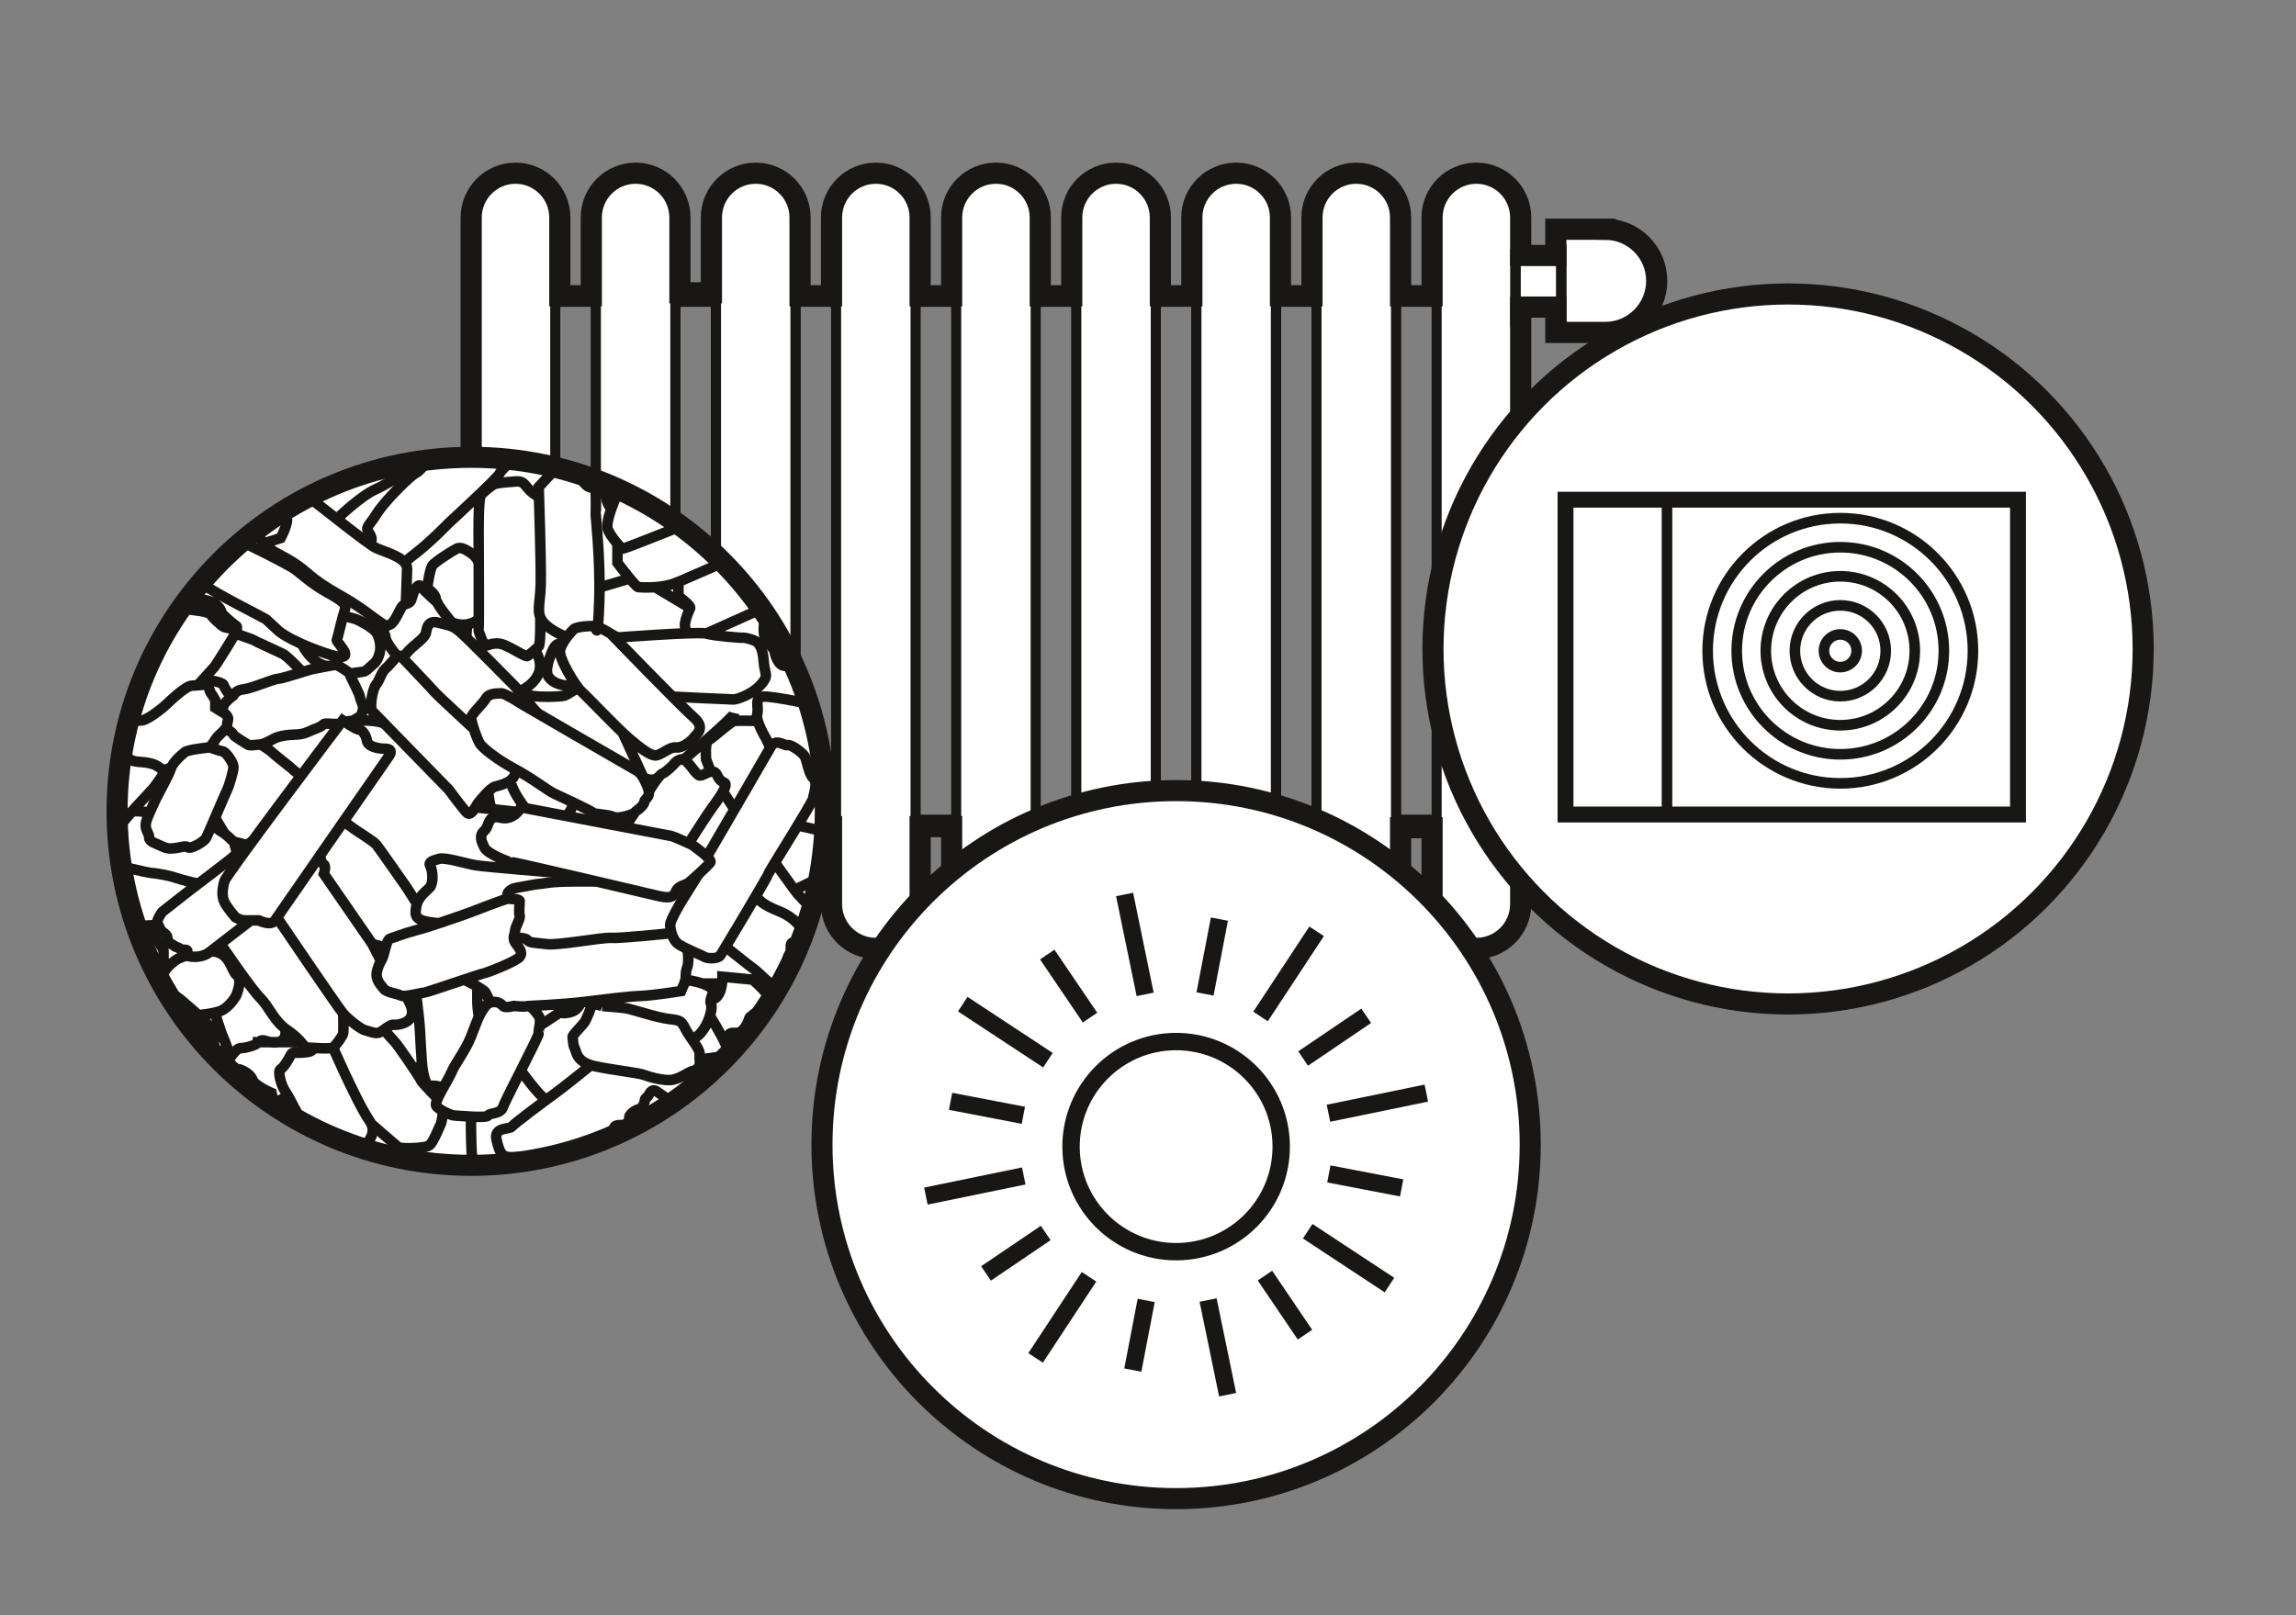<?xml version="1.0" encoding="UTF-8"?><svg id="a" xmlns="http://www.w3.org/2000/svg" xmlns:xlink="http://www.w3.org/1999/xlink" viewBox="0 0 108.435 76.295"><rect x="0" y="0" width="108.435" height="76.295" fill="#808080" stroke="none"/><defs><style>.c{stroke-width:.683px;}.c,.d,.e,.f,.g,.h,.i,.j,.k{fill:none;}.c,.e,.f,.g,.h,.i,.j,.k{stroke:#181715;}.d,.l,.m{stroke-width:0px;}.e{stroke-width:.497px;}.f{stroke-width:.995px;}.g{stroke-width:.997px;}.h{stroke-width:.75px;}.h,.i,.k{stroke-miterlimit:10;}.i{stroke-width:.821px;}.n{clip-path:url(#b);}.l{fill:#181715;}.m{fill:#fff;}.k{stroke-width:.5px;}</style><clipPath id="b"><path class="d" d="m5.529,38.328c0,9.237,7.488,16.725,16.726,16.725,9.236,0,16.723-7.488,16.723-16.725s-7.487-16.725-16.723-16.725c-9.238,0-16.726,7.488-16.726,16.725"/></clipPath></defs><path class="m" d="m75.805,10.83h-2.325v1.24h-1.661v-1.794c0-1.156-.937-2.093-2.093-2.093-1.155,0-2.092.937-2.092,2.093v3.696h-1.487v-3.696c0-1.156-.937-2.093-2.093-2.093s-2.093.937-2.093,2.093v3.696h-1.487v-3.696c0-1.156-.937-2.093-2.093-2.093-1.155,0-2.092.937-2.092,2.093v3.696h-1.487v-3.696c0-1.156-.937-2.093-2.093-2.093s-2.093.937-2.093,2.093v3.696h-1.487v-3.696c0-1.156-.937-2.093-2.093-2.093-1.155,0-2.092.937-2.092,2.093v3.696h-1.487v-3.696c0-1.156-.937-2.093-2.093-2.093s-2.093.937-2.093,2.093v3.696h-1.487v-3.696c0-1.156-.937-2.093-2.093-2.093-1.155,0-2.092.937-2.092,2.093v3.558h-1.487v-3.558c0-1.156-.937-2.093-2.093-2.093s-2.093.937-2.093,2.093v3.696h-1.487v-3.696c0-1.156-.937-2.093-2.092-2.093-1.156,0-2.093.94-2.093,2.095v32.432c0,1.156.937,2.093,2.093,2.093,1.155,0,2.092-.937,2.092-2.093v-3.658h1.487v3.658c0,1.156.937,2.093,2.093,2.093s2.093-.937,2.093-2.093v-3.658h1.487v3.658c0,1.156.937,2.093,2.092,2.093,1.156,0,2.093-.937,2.093-2.093v-3.658h1.487v3.658c0,1.156.937,2.093,2.093,2.093s2.093-.937,2.093-2.093v-3.658h1.487v3.658c0,1.156.937,2.093,2.092,2.093,1.156,0,2.093-.937,2.093-2.093v-3.658h1.487v3.658c0,1.156.937,2.093,2.093,2.093s2.093-.937,2.093-2.093v-3.658h1.487v3.658c0,1.156.937,2.093,2.092,2.093,1.156,0,2.093-.937,2.093-2.093v-3.658h1.487v3.658c0,1.156.937,2.093,2.093,2.093s2.093-.937,2.093-2.093v-3.606h1.487v3.606c0,1.156.937,2.093,2.092,2.093,1.156,0,2.093-.937,2.093-2.093V14.506h1.661v1.2h2.325c1.347,0,2.438-1.092,2.438-2.438s-1.091-2.438-2.438-2.438m-47.914,27.649h-1.417V14.507h1.417v23.972Zm5.673,0h-1.417V14.507h1.417v23.972Zm5.672,0h-1.417V14.507h1.417v23.972Zm5.673,0h-1.417V14.507h1.417v23.972Zm5.672,0h-1.417V14.507h1.417v23.972Zm5.673,0h-1.417V14.507h1.417v23.972Zm5.672,0h-1.417V14.507h1.417v23.972Zm5.673,0h-1.417V14.507h1.417v23.972Z"/><path class="j" d="m75.805,10.83h-2.326v1.239h-1.66v-1.794c0-1.156-.937-2.093-2.093-2.093s-2.093.937-2.093,2.093v3.696h-1.487v-3.696c0-1.156-.937-2.093-2.093-2.093-1.155,0-2.092.937-2.092,2.093v3.696h-1.487v-3.696c0-1.156-.937-2.093-2.093-2.093s-2.093.937-2.093,2.093v3.696h-1.487v-3.696c0-1.156-.937-2.093-2.093-2.093-1.155,0-2.092.937-2.092,2.093v3.696h-1.487v-3.696c0-1.156-.937-2.093-2.093-2.093s-2.093.937-2.093,2.093v3.696h-1.487v-3.696c0-1.156-.937-2.093-2.093-2.093-1.155,0-2.092.937-2.092,2.093v3.696h-1.487v-3.696c0-1.156-.937-2.093-2.093-2.093s-2.093.937-2.093,2.093v3.559h-1.487v-3.559c0-1.156-.937-2.093-2.092-2.093-1.156,0-2.093.937-2.093,2.093v3.696h-1.487v-3.696c0-1.156-.937-2.093-2.093-2.093s-2.093.94-2.093,2.096v32.432c0,1.156.937,2.093,2.093,2.093s2.093-.937,2.093-2.093v-3.659h1.487v3.659c0,1.156.937,2.093,2.093,2.093,1.155,0,2.092-.937,2.092-2.093v-3.659h1.487v3.659c0,1.156.937,2.093,2.093,2.093s2.093-.937,2.093-2.093v-3.659h1.487v3.659c0,1.156.937,2.093,2.092,2.093,1.156,0,2.093-.937,2.093-2.093v-3.659h1.487v3.659c0,1.156.937,2.093,2.093,2.093s2.093-.937,2.093-2.093v-3.659h1.487v3.659c0,1.156.937,2.093,2.092,2.093,1.156,0,2.093-.937,2.093-2.093v-3.659h1.487v3.659c0,1.156.937,2.093,2.093,2.093s2.093-.937,2.093-2.093v-3.659h1.487v3.659c0,1.156.937,2.093,2.092,2.093,1.156,0,2.093-.937,2.093-2.093v-3.607h1.487v3.607c0,1.156.937,2.093,2.093,2.093s2.093-.937,2.093-2.093V14.506h1.66v1.199h2.326c1.346,0,2.438-1.091,2.438-2.437,0-1.347-1.092-2.438-2.438-2.438Z"/><line class="k" x1="71.573" y1="11.759" x2="71.573" y2="15.457"/><line class="k" x1="73.736" y1="11.562" x2="73.736" y2="15.26"/><path class="l" d="m27.892,38.479h-1.417V14.507h1.417v23.972Zm.488-24.46h-2.394v24.948h2.394V14.019Z"/><path class="l" d="m33.564,38.479h-1.417V14.507h1.417v23.972Zm.488-24.46h-2.394v24.948h2.394V14.019Z"/><path class="l" d="m39.236,38.479h-1.417V14.507h1.417v23.972Zm.488-24.46h-2.394v24.948h2.394V14.019Z"/><path class="l" d="m44.909,38.479h-1.417V14.507h1.417v23.972Zm.488-24.46h-2.394v24.948h2.394V14.019Z"/><path class="l" d="m50.581,38.479h-1.417V14.507h1.417v23.972Zm.488-24.46h-2.394v24.948h2.394V14.019Z"/><path class="l" d="m56.254,38.479h-1.417V14.507h1.417v23.972Zm.488-24.46h-2.394v24.948h2.394V14.019Z"/><path class="l" d="m61.926,38.479h-1.417V14.507h1.417v23.972Zm.488-24.46h-2.394v24.948h2.394V14.019Z"/><path class="l" d="m67.599,38.479h-1.417V14.507h1.417v23.972Zm.488-24.46h-2.394v24.948h2.394V14.019Z"/><path class="m" d="m38.963,38.328c0,9.228-7.481,16.709-16.709,16.709-9.229,0-16.71-7.481-16.71-16.709s7.481-16.709,16.71-16.709c9.228,0,16.709,7.481,16.709,16.709"/><path class="c" d="m38.963,38.328c0,9.228-7.481,16.709-16.709,16.709-9.229,0-16.71-7.481-16.71-16.709s7.481-16.709,16.71-16.709c9.228,0,16.709,7.481,16.709,16.709Z"/><path class="f" d="m5.529,38.328c0,9.237,7.488,16.724,16.724,16.724,9.237,0,16.725-7.487,16.725-16.724s-7.488-16.724-16.725-16.724c-9.236,0-16.724,7.487-16.724,16.724"/><g class="n"><path class="e" d="m16.184,34.035s-5.487,7.252-5.582,7.587c-.096.334-.144.715,0,1.002.143.286.524.715.524.715,0,0,.239.143.43.143h.668s.573.287.763,0c.191-.286,5.296-7.634,5.392-7.777.095-.143.143-.334-.191-.334s-.811-.095-.859-.381c-.047-.287-.238-.526-.381-.526-.144,0-.764-.429-.764-.429Z"/><path class="e" d="m9.912,35.308s-1.019.096-1.179.223c-.159.127-.573.478-.669.796-.041.137-.153.363-.287.621-.178.342-.396.741-.541,1.067-.255.573-.382.822-.35,1.048.031.226.159.321.159.512s.287.255.701.446c.414.191.987-.127,1.115,0,.127.127.764-.255.86-.414.095-.159.897-2.07,1.006-2.293.109-.223.3-.891.3-1.083,0-.19-.34-.7-.504-.732-.165-.032-.611-.191-.611-.191Z"/><path class="e" d="m5.235,35.312s.545-.541.704-.668c.159-.127.35-.636.668-.604.318.031.982-.541,1.111-.637.129-.095,1.004-1.017,1.378-1.017.373,0,.659-.096.723,0,.063.095.063.254.159.381.095.128.191.318.191.318v.35l.306.191s.144.053.253.202c.108.148-.014.275,0,.434.013.159-.432.477-.528.636-.095.16-.286.414-.286.414m-6.201,5.661s.541-.636.7-.731c.159-.096.954-1.056,1.144-1.18.191-.125.541-.569.732-.792.191-.223.954-1.018,1.017-1.114.064-.095.439-.572.41-.667-.028-.096-.06-.159-.219-.255-.159-.095-.191-.127-.477-.191-.286-.063-.667-.025-.859-.155-.19-.131-.224-.258-.445-.29-.222-.032-.063-.191-.286-.286-.222-.096-.699.254-.827.445-.127.191-2.448,2.544-2.448,2.544,0,0-.859.828-.922,1.018-.064.191.286.764.317.923.032.159-.063.7.191.731.255.032.954-.031,1.082,0,.127.032.667.009.667.009l.223-.009Z"/><line class="e" x1="8.111" y1="36.247" x2="7.685" y2="36.413"/><path class="e" d="m16.07,34.201h-.337s-.37-.037-.43,0c-.059.037-.071.108-.406.228-.334.119-.465.262-.966.275-.501.012-.811.095-1.014.203-.203.108-.489.262-.621.262-.131,0-.501.084-.608,0-.107-.083-.64-.374-.672-.473-.032-.1-.356-.292-.356-.292m-.197-.772l.127-.385s.286-.301.382-.36c.095-.06.143-.287.525-.322.382-.036,1.408-.49,1.647-.502.238-.013,1.455-.43,1.67-.466.215-.036,1.015-.215,1.098-.179.083.035.584.334.596.406.012.072.143.298.191.418.048.119.263.513.287.645.024.131.143.406.161.466.017.06-.042.347-.078.418-.036.072-.382.275-.43.275-.047,0-.371.056-.371.056"/><path class="e" d="m4.432,33.61s.335.146.466,0c.131-.146.274-.158.274-.074s-.203.398-.048.569c.156.171.359.101.359.101,0,0,.083.177.19.273.108.096.263.175.263.175l-.382.207s-.085-.032-.323-.207c-.238-.175-.655-.45-.715-.605-.06-.155-.155-.537,0-.668.155-.131,1.432-1.492,1.635-1.719.203-.226,1.793-2.053,1.85-2.088.059-.036.703-.896.906-.872s.537-.059.644-.083c.108-.024.843.179.923.334.079.155.628.585.688.621.06.035.012.203,0,.262-.012.06-.943,1.564-1.038,1.671-.095.108-.765.845-.765.845"/><path class="e" d="m8.756,28.77l.599.079s.561.072.621.204c.06.131.512.538.619.574.108.035.582.111.582.111"/><path class="e" d="m11.02,32.855s-.059.112-.255-.139c-.195-.252-.185-.359-.25-.407-.064-.048-.327-.132-.482-.144-.155-.012-.369-.155-.369-.155m1.441-2.082s.837.276.897.324c.059.048,1.134.526,1.366.646.232.119.901.842.901.842"/><path class="e" d="m12.295,35.158s.418.252.538.372c.119.12.946.763.975.801.029.038.409.333.409.333"/><path class="e" d="m11.942,39.715s-.598.447-.676.53c-.078.084-.25.239-.542.465-.293.227-1.628,1.254-1.699,1.301-.072.048-1.274,1.002-1.34,1.05-.067.048-.305.446-.257.545.047.1.204.422.257.434.053.012.218.155.213.226-.005.072.09.263.126.299.035.035.178.071.203.119.023.047.229.071.275.143s.32,0,.344.084c.024.083-.222.25.247.286.468.036.742-.167.802-.215.06-.048,1.949-1.503,1.949-1.503m-1.816-4.566s.244.279.443.382c.199.103.489.402.552.461.064.06.165.573.165.573m-4.965-1.992s.227-.035.466,0c.238.035.384.047.384.047"/><path class="e" d="m4.062,40.577s.947.2,1.233.253,1.644.399,1.859.411c.214.012.798.108,1.143.227.346.12,1.077.285,1.077.285m1.232-2.365l-.455-.761m1.524,1.292l-.653-.159"/><path class="e" d="m26.558,30.435s-.261-.161-.458.292c-.198.453-.389,1.001-.174,1.275.215.274.551.402,1.336.433m2.145,2.176l1.055,2.289m-3.068-4.301c-.289-.142-.491.249-.849.285-.357.035-.976.059-1.429-.015-.453-.075,0,.373,0,.373m3.717-3.315s-.529-.32-.693-.344c-.165-.024-.903.006-1.046.146s-.573.616-.644.998c-.071.381.739,1.69.977,1.905.239.216,1.716,1.765,2.241,2.218.524.453,1.024.841,1.287.838.262-.004.667-.417.977-.377.309.039.738-.318.833-.461.096-.143.596-.44,0-.959-.595-.519-3.932-3.964-3.932-3.964Zm-5.777,7.467s.066.819.22.836m-.824-.09l1.999.218m-.122-2.017c.096.608-.715.749-.953.821-.238.071-.643.596-.762.727-.12.131-.358.727-.572.5-.215-.226-.845-1.084-.845-1.084,0,0-3.469-3.551-3.612-3.704-.143-.153,0-1.039.175-1.256.176-.217.254-.594.45-.76.196-.167.543-.597.543-.597h.338m3.29,3.447s-1.722-1.587-1.841-1.73c-.119-.143-1.525-1.621-1.525-1.621,0,0,.255-.333.449-.5s.6-.479.647-.657c.048-.177.053-.654.587-.511.533.143.647.119.996.405.348.286,2.635,2.614,2.635,2.614,0,0,.958,1.202,1.12,1.296m-.841,4.409s6.99,1.334,7.109,1.357c.119.025.929.39.977.421.048.032.953.668.858.815s-.977.953-1.096,1.015c-.12.062-.429.12-.524.341-.096.221-.191.388-.811.245-.619-.143-6.887-1.629-6.958-1.601-.072.028-1.145-.391-1.287-.694-.143-.303-.262-.57,0-.794s.119-.769.762-.615c.644.153.97-.49.97-.49Zm0-4.898s-.779-.51-.946-.488c-.167.023-.548-.035-.715.244-.166.279-.667.72-.691.893-.024.173.286,1.078.429,1.269.143.19.739.693,1.644,1.181.906.487,1.502.988,1.859,1.155.357.167,1.74.809,1.811.893.072.084.715.083.977.203.263.119.977-.144,1.001-.203.024-.059.429-.297.453-.5.024-.203.382-.203.119-.799-.262-.595-.357-.623-.762-.847-.406-.225-5.179-3.001-5.179-3.001Zm-14.185,11.356s1.419,2.098,1.872,2.551c.452.452.619,1.072,1.287,1.525.667.453.766.81.895.81s1.106.096,1.249,0c.143-.095.471-.556.486-.683s0-.914,0-.914m1.724-2.598l-.351-.691m-4.506-1.257s2.904,4.284,3.133,4.546.825.739,1.039.787c.215.047.486.191.685.095.197-.095.483-.381.65-.357.167.023,1.454-.075.572-1.36m7.292-5.812s-3.521-.286-3.998-.366c-.476-.081-1.435-.39-1.721-.299-.286.091-.524.13-.405.348.119.219.152.815-.032,1.006-.183.19-.564.453-.636.906-.071.452-.104.682,1.069.782m-4.515-4.794s.086.01.372.235c.286.225,1.046.662,1.203.86.156.199,1.252,1.772,1.371,1.939.119.167.5.787.5.787m-1.448,2.111l-.625-.157-2.288-3.313s.119-.384,0-.442-.212-.397-.132-.511m3.277,4.004c.14-.034.621-.238,1.264-.405.644-.167,1.716-.558,2.074-.673.357-.114,2.097-.818,2.216-.8.119.019.548-.005.548.114,0,.119-.048.563,0,.686.047.125-.215.554-.215.697s-.143.357,0,.572c.143.214.393.437.221.671-.173.234-1.627.783-1.698.783-.071,0-2.693.905-2.788.905-.096,0-.977.239-1.144.143-.167-.095-.667-.143-.787-.31-.119-.166-.445-.429-.317-.882.127-.452.198-.388.294-.707.095-.317.161-.753.332-.794Z"/><path class="e" d="m25.457,23.478c-.763-.405-.539-.779-1.135-.731-.596.048-.915.072-1.053.167s-.425.31-.556.477c-.131.167-.107,1.835-.107,2.025,0,.191.021,4.225-.002,4.317-.022.092.23.712.319.76.088.047.422-.239.946,0,.525.238.956.546,1.038.499.082-.046.439-.357.535-.452.096-.095.077-1.37.077-1.37m1.736-6.924s-.875-.251-1.108,0l-.705.763s.12,3.599.096,4.576c-.024.977-.239,1.377.119,1.809.358.431,1.112.705,1.112.705m1.364-6.994s.026.977,0,1.072.241,2.169.169,4.242c-.071,2.074-.169,1.168-.169,1.168m5.222.344l8.961-4.014s.596-.453.692-.62c.095-.167.047-.786,0-.905-.048-.12-.529-.62-.837-.668-.308-.047-1.452-.047-1.571,0-.119.048-1.358.572-1.501.668-.143.095-7.058,3.098-7.058,3.098,0,0-.004.572,0,.643.003.072.602.453.553.596-.049.143-.424.834-.142,1.096m3.93,5.49l-.211-.437s-.504-.835-.409-1.144c.096-.31-.179-.792.304-.825.483-.033,2.747.467,3.2.563.452.095,2.812.794,2.812.794,0,0,.119.34,0,.452s.201.588.053.732c-.148.143-.077.214-.077.596,0,.381-.286.857-.286.857m-3.55-.491s2.43.348,2.501.348c.072,0,1.955.336,2.026.407.072.07,1.144.356,1.097.726-.048.369-.382.652-.429.844-.048.192-.215.685-.453.891-.239.206-.501.527-.811.415-.309-.113-4.474-1.048-4.474-1.048m-8.659-8.868s3.958-.304,4.339-.196c.381.109,1.674.212,1.731.196.056-.016.652.108.748.284.095.177.19.256.238.872.048.616.262.611-.143,1.066-.405.455-1.12.694-1.287.694s-2.896-.134-2.896-.134m-6.971,5.234s-.731-.967-.606-1.24m2.679,1.54s.344-.468.1-.584m2.568,1.222l.455-.688m.667-.995s.461-.781.648-.852c.186-.072.52-.42.52-.42,0,0,.215-.32.476-.236.263.084.575.719.764.747.19.028.642-.433.833,0s.429.249.382.484c-.048.235-.406.737-.62,1.022-.214.286-1.117,1.7-1.117,1.7m.469,1.445s-.353.576-.687,1.099c-.333.522-.595,1.045-.643,1.212-.048.168.064.788.378,1.002.313.215,1.076.509,1.219.6.143.091.643.107.762-.068.119-.174,2.241-3.725,2.265-3.845.023-.118,2.097-3.369,2.121-3.591.024-.222.238-.723,0-.937-.239-.214-.287-.898-.429-1.068-.144-.171-.596-.526-.787-.491-.191.034-.548-.355-.81.114-.262.468-2.999,5.159-2.999,5.159m-9.124,3.841s.543-.048.648.096c.106.142.37.119.917.19.548.072,2.621-.325,3.026-.294.406.032,2.694-.207,2.694-.207m-3.477-2.46s.269-.006-.928,0c-1.196.006-1.387.097-1.601.111-.215.014-.426.062-1.095.181-.669.119-.454.53-.454.53"/><path class="e" d="m16.632,34.042s1.079-.066,1.512.138m-12.125-8.766s.694-.632,1.6-.603m.378,3.475s-.616-1.28-.104-1.895m-2.372,3.003s1.126-.46,1.431,0m-2.127-.142s.922-1.649,1.194-2.381c.272-.733.03-1.337,0-1.457-.03-.121-.447-.481-.586-.603-.139-.122-1.015-.515-1.166-.364-.151.151-1.064,1.813-1.226,2.16-.163.347-.85,1.35-1.08,1.679-.23.329-.291.403-.2.804.09.401-.151.437.332.721.483.284.014-.047.445.753.431.799.719.942,1.119.433m9.423-7.78s.605-.764,1.181-1.081c.577-.317,1.958-1.253,1.958-1.253m-.314,3.636s1.123-1.093,1.855-1.413c.732-.32,2.64-1.619,2.64-1.619,0,0-.519.755-.742.846-.224.09-1.468,1.299-1.872,1.947-.404.649-.562.59-.337.922.225.332,0,.489,0,.489m1.686.916s-.124.004.523-.489c.646-.493,1.538-1.412,1.538-1.412,0,0,2.354-2.162,2.407-2.343.053-.181.731-.695.724-.876m-6.117,8.008s.373.382-.836-.521c-1.207-.903-1.807-.994-2.896-1.93-1.09-.936-1.614-.785-2.182-1.6-.569-.816-.712-1.852-.625-1.983.086-.131.718-.397.885-.355.168.043,2.022.399,2.303.598.281.199,2.501,1.995,2.901,2.184.4.19,1.475.447,1.466.983s-.06,1.663-.06,1.663m-.414,2.458s-.522-.622-.542-.865c-.02-.244-.275-.547-.275-.547,0,0,.274.04.506-.085.232-.125.431-.719.573-.875.142-.156.363-.02.449-.406.086-.384.313-.674.411-.514.098.16.853.834.853.834m-4.226,3.293s.492-.08.637-.091c.146-.01.264-.175.447-.319.182-.144.276-.297.35-.583.074-.286-.001-.742-.175-.967-.174-.225-.778-.558-.959-.618-.181-.06-.599-.159-.599-.159m-1.941,1.339s.392.891,1.195,1.046m-2.9-2.226c-.134-.09-2.339-1.179-3.064-1.707-.725-.528-1.843-1.263-1.873-1.424-.03-.161-.06-1.245,0-1.307.061-.062-.2-.999,1.063-.531,1.263.469,2.118,1.103,2.627,1.284.509.182,2.155,1.043,2.494,1.246.34.204.823.718,1.639,1.17.815.454.935.579.83.879-.105.3-.326,1.291-.367,1.384s1.242,1.239-.607.591c-1.849-.649-2.218-1.101-2.218-1.101l-.524-.484Zm-5.591,1.162s-.115-1.138.104-1.437c.219-.299.338-.836.641-.688.302.148,1.244.003,1.377,0,.133-.003,1.251.003,1.378.67m-3.396,1.608s-.265-.42-.597-.656-1.027-.624-1.51-.656c-.483-.033-.691.271-.904.481-.213.211-.771-.063-.401,1.101.369,1.163.943,1.171.943,1.171l.833.566m30.319-3.712l.56.231m-3.716-.361l-1.716-1.029m-2.562.052l1.429-.421m-5.155,5.304s1.489-.648.669-1.926m-3.2-1.214l-.044.632m.592-3.536s-.053-.252-.379-.473c-.325-.221-.504-.27-.656-.2-.153.069-1.048.632-1.159.804-.111.171-.232.953-.232,1.03,0,.078.375.265.399.534.024.269.745,1.108.745,1.108,0,0,.657.343,1.282-.142m10.44-7.997s-2.732.957-3.118,1.047c-.386.091-1.745,1.118-2.258.605-.513-.514-.141-.876-.282-1.088-.141-.211-.132-.815-.132-.815m1.615,3.028s-.37-.31-.257-1.125m9.864,1.769s-.422.193.048-.396c.47-.588.067-.769.207-1.071.141-.302.282-.725,0-.725-.281,0-1.582.205-1.582.205m-7.992,3.002v.9s.867,1.148.987,1.148c.121,0,1.09.101,1.894-.249m1.512-6.486s-2.293,1.148-2.819,1.329-1.413.574-1.574.966c-.16.393-.594,1.39-.452,1.722.141.332.613.888.694.897.081.009,1.423-.532,2.881-1.107,1.458-.576,4.6-2.077,4.69-2.066.091.011,1.621-.654,1.761-.835.141-.181.193-.634.193-.634m-1.457,7.279l3.359.839,2.759.72s.246.492.213.72c-.033.227-.379.759-.463,1.082-.083.323-.503.534-.821.655-.319.121-1.769-.272-2.192-.483s-.968-.193-.997-.172c-.03.021-.942-.19-1.09-.281-.148-.091-1.17-.134-1.323-.218-.154-.084-.304-.418-.319-.583-.016-.166-.321-.473-.425-.591-.104-.118-.168-.778,0-.991.168-.214.73-.84,1.299-.697Zm-27.351,21.28l.62-.311m8.813.986l.382-.19m-2.351,2.818s1.151,1.001,1.237,1.066c.086.064,1.284.064,1.472-.108.188-.172.44-.838.508-.958.069-.12.129-.645.129-.645m-2.792-3.855s.252.32.468.539c.215.219,1.241,1.75,1.267,1.847s.853.934.853.934m-7.957.975s1.026-.26,1.33-.239m-2.165-3.46h2.285m-1.302,2.9l.691-.352m1.117-2.285s.194.179-.345.222-.56-.049-.647.116c-.086.165-.315.581-.481.675-.165.093.034.791.236,1.078.202.287.525,1.02,1.086,1.926.561.905,1.355,1.142,1.637,1.099.282-.043.95-.215,1.08-.495.129-.281.538-.624.15-1.185-.388-.562-1.026-1.942-1.17-2.244-.145-.302-.546-1.207-.546-1.207m-7.044,1.423s-.402-.235-.359.26c.043.495-.079.969.359,1.12.438.151,1.378-.151,1.378-.151m-2.326.56s.644-.28.767-.56m.76,2.221s.075-.237-.141-.733c-.215-.496-1.329-.906-1.386-.928-.058-.021-1.691-.773-1.691-.773M.022,52.285s1.445.647,1.768.819c.324.173,3.126,1.423,3.256,1.509.129.087,1.417.884,1.668.906.25.021,1.113.172,1.221.151.107-.022.61-.283.747-.314.137-.031.627-.287.627-.287m.061-1.339c.059-.299.916-2.049.969-2.221.053-.173.377-.301.506-.485.13-.184.259-.572.464-.507.205.065.53.238.626.507.096.269.894.614.894.614,0,0,.148.755.128.862-.02.108-.538,1.159-.624,1.367-.087.207-.656,1.141-.662,1.202-.007.062-.439-.197-.654-.111-.215.086-.995.111-.995.111,0,0-.308.191-.346.256-.038.065-.66.194-.306-1.595Zm-3.854-5.689s-.805-.514-1.673,0c-.867.514-.35.976-.306,1.036.043.06.303.274.12.447-.185.174.332,1.252.634,1.5s1.445,1.11,1.531,1.11.431-.539.689-.625c.259-.087.755-.367.884-.626.13-.258.339-.563.339-.563m2.413-2.482s.294.963.367,1.099c.072.135.374,1.004.374,1.004,0,0,.281-.396.421-.417.14-.021.25.001.626-.128.376-.129.285-.33.621-.219.337.111,1.046.188.918-.584m-4.104-.637s.861-.067,1.179-.263c.318-.194.602-.616.632-.729.031-.112.271-.684,0-.894-.271-.21-.3-1.074-1.159-1.127m-1.192.187l-.421.159s-1.048.616-.729,1.359m-1.036-.142c.323-.142.881.087,1.036.142s.817.549.817.549c0,0,1.335,1.121,1.358,1.262.024.141.451.484.306.618-.147.134.016.426-.009.447-.024.021-.061.669-.005.796.056.126-.358.93-.471,1.069-.113.139-.901-.355-.994-.484-.093-.13-2.171-1.25-2.463-1.509-.292-.259-.936-.712-.786-1.035.151-.324.13-1.208.13-1.208,0,0,.022-.258.108-.505s.209-.097.209-.097M-.111,45.04s.937.302,1.344.41c.406.108,1.851.345,2.045.388.194.044,1.962.586,2.264.627.301.042.754.279,1.013.139.259-.14.165-.462.514-.463.348-.001.642-.454.642-.454,0,0,.032-.776-.001-.841-.034-.064-.487-.749-.487-.749l-.884-.364m-5.145-3.893s-.008.244-.439.2c-.431-.045-.388.062-.517.224-.129.163-.465,1.069-.308,1.37.157.302.797.701.951.749.154.049,2.246.726,2.569.743.323.017,2.501.571,2.889.607.388.035.841-.058.927,0,.087.057.157-.128.157-.128m24.862-7.717s2.352-1.989,2.403-2.203m-4.312,3.038s.395.256.72,0m2.459-.313l-.208-.535s-.064-.819.104-.897c.168-.078,1.09-.913,1.237-.924.146-.012,1.103,0,1.103,0m-1.103,4.183l-.543-.841m3.407,4.636l1.377-.676m.313,4.923s.096-.066.334.186c.238.253.714.253.786.253.071,0,.572-.177.953-.577.381-.4,1.501-1.661,1.525-1.829.024-.167-.341-.262-.6-.406-.258-.143.052-.238-.448-.452-.501-.215-.692-.328-.692-.328m-2.571,1.48s.626-.166.801-.588m-2.732-3.266s.917,1.293,1.078,1.485c.161.192,1.06,1.076,1.06,1.076m.594-2.623c-.707,1.287-.686.81-.816,1.263-.13.453.157,1.239.276,1.477.119.238.786.842,1,.921.215.079.668.294.858-.135.191-.429.357-.679.452-1.09.096-.411.072-.761,0-1.038-.071-.278-.309-.983-.548-1.083-.238-.1-.428-.196-.547-.315-.12-.119-.675,0-.675,0Zm-6.277,9.358l1.642-.213m-1.666.504s1.067-.119,1.877,0c.81.12,2.273-.082,2.566-.052.293.029,1.029.076,1.042.219s.022.433.006,1.003-.183.896-.374,1.185c-.19.29-1.453.553-1.953.576-.501.024-2.781,0-2.781,0m5.373-6.258s2.197,1.306,2.268,1.447c.071.141,2.978,1.861,2.978,1.861,0,0,2.788,1.735,2.859,1.807.072.071.691.087-.19.567-.882.481-.906.529-1.382.648-.477.119-1.072.309-1.835,0-.763-.31-2.113-1.382-2.724-1.692-.612-.31-1.269-.834-1.798-1.191-.529-.357-1.648-.977-1.648-.977m-.396-1.441s.479-.002.759-.15c.28-.149.034-.665.351-.718m-4.848-.708h.917m-.541.754s.231.04.398-.255c.167-.293.167-.823.167-.823l1.429.138s.5.431.667.685c.167.254.644.993.834,1.279.191.286.262.238.262.834,0,.595.024.87-.286.971s-1.16.339-1.592.172c-.433-.166-.989-.452-1.163-.881-.175-.429-.716-1.298-.716-1.298m2.197-5.804s-.155.335.988.788c1.144.453,1.168,1.128,1.43,1.326.262.199,1.024.818,1.072,1.08.048.263,0,.743,0,.848,0,.105.238.262-.071.541-.31.279-1.322.374-1.495.398s-.697-.394-1.078-.614c-.382-.22-.715-.625-.977-.815-.262-.191-1.35-1.061-1.35-1.061m-1.914,1.656s-.143-.167.547,0c.691.167.811.436.811.436,0,0-.177.367-.16.514.017.146.102.133,0,.557-.103.423-.436,1.091-.889,1.186m-.024,7.148s-1.596-.953-1.762-1.156c-.167-.202-1.718-1.394-1.718-1.394,0,0-.45-.548.145-.524.596.024.332-.294.44-.457.108-.162.322-.281.465-.305.143-.024.254-.358.246-.429-.008-.072.112-.095.183-.239.072-.142.191-.309.405-.142.215.167,5.552,3.955,5.552,3.955m-8.693-5.214s-1.314,1.068-1.719,1.354-1.903,1.406-2.012,1.549c-.109.143-.864,0-.724.619.139.619.264.762.511.81.247.048.869-.024.952,0,.081.024.05.31.697.405.647.096,1.283-.405,1.43-.429.146-.024,1.959-1.286,1.959-1.286m-3.517-4.883s.965-.621.965-.645c.001-.024.068.119.499,0,.431-.119.479-.491.479-.491m-4.81.718s-.069-.449-.071-.707c-.004-.258,0-.73,0-.73m-2.886.36s.023.302.119,1.064c.095.763.095,2.121.214,2.669.119.548.229.619.424.596.196-.024.516.096.516.096m7.518-3.861s-.54-.19-.544,0c-.003.191-.17.477-.242.667-.072.191-.651.691-.623.81.028.12.013.347.104.519.09.172.072.649.927.839.855.191,2.085.31,2.387.429.302.12.993.286,1.327.215.333-.071.762-.358.833-.381.072-.024.48-.072.431-.501-.049-.429.141-.31-.383-1.048-.524-.739-.306-.858-.999-.929-.692-.072-1.792-.477-2.147-.524-.356-.048-1.071-.096-1.071-.096Zm-3.536,0s1.725-.078,2.655-.194c.929-.116,2.096-.261,2.692-.284.596-.022,1.906-.23,1.906-.23,0,0,.119-.293.191-.436.071-.142-.018-.381.098-.69.116-.31,0-.94,0-.94m-10.533,1.525s.918.439,1.006.606c.089.166.237.476.237.476m-.237.167c-.34.429-.436.834-.698,1.477-.261.644-.736,1.239-.903,1.644-.169.405-.85,1.406-.724,1.597.127.19.722.453.865.453s1.504.142,1.586,0c.082-.144.582-.048.702-.406.119-.357,1.738-3.414,1.691-3.494s.144-.58.001-.794c-.144-.215-.403-.525-.535-.477-.133.048-.649-.005-.649-.005,0,0-.413.115-.508,0-.096-.114-.248-.209-.482-.185-.233.023-.346.19-.346.19Z"/><path class="e" d="m12.559,25.63c.077-.005.697-.214.697-.214,0,0,.415-.767.27-1.001-.144-.234-.468-.495.031-.533.499-.038.249-.501.249-.501m-8.154,25.506c.319-.017,1.066-.529,1.066-.529,0,0,.373-1.018.354-1.3l.066-.576m-3,4.364s.651-.176.532-.908c-.119-.731-.188-1.249.015-1.303.203-.053.752-.277.752-.277m1.962,7.251s-.466-.735-.153-1.258c.313-.524.674-.861.674-.861l.899-.213m28.382-6.315c.027-.161.144-.559.11-.685-.035-.126-.218-1.282.006-1.149.224.133-.257-.892.357-.524.613.368.984.148.984.148m-4.077,4.861c0-.214-.474-.867.112-.817.586.05.651-.724.739-.758.088-.034.256-.299.497-.203.24.097.888.053.888.053m1.001,2.428c-.229.166-.507.37-.507.37,0,0-.722.993-.716,1.093.007.099-.031.34,0,.544.031.205.458.811.458.811M3.938,24.812l.709.604.658.811.57.22.262-.054"/><path class="e" d="m22.248,52.756s-.044,2.258.198,2.852m2.149-5.033s.902,1.255,1.206,1.377"/></g><path class="m" d="m72.269,54.073c0,9.237-7.488,16.724-16.724,16.724-9.237,0-16.725-7.487-16.725-16.724s7.488-16.724,16.725-16.724c9.236,0,16.724,7.487,16.724,16.724"/><path class="f" d="m72.269,54.073c0,9.237-7.488,16.724-16.724,16.724-9.237,0-16.725-7.487-16.725-16.724s7.488-16.724,16.725-16.724c9.236,0,16.724,7.487,16.724,16.724Z"/><path class="m" d="m101.218,30.658c0,9.262-7.509,16.771-16.771,16.771-9.263,0-16.771-7.509-16.771-16.771s7.508-16.771,16.771-16.771c9.262,0,16.771,7.509,16.771,16.771"/><circle class="g" cx="84.447" cy="30.658" r="16.771"/><path class="i" d="m60.509,54.135c.018,2.741-2.189,4.978-4.93,4.996-2.741.018-4.977-2.189-4.996-4.93-.018-2.741,2.189-4.977,4.93-4.996,2.741-.018,4.978,2.189,4.996,4.93Z"/><line class="i" x1="57.59" y1="43.42" x2="56.911" y2="46.956"/><line class="i" x1="53.112" y1="42.256" x2="54.083" y2="46.975"/><line class="i" x1="49.459" y1="45.094" x2="51.479" y2="48.073"/><line class="i" x1="45.469" y1="47.437" x2="49.492" y2="50.086"/><line class="i" x1="44.893" y1="52.028" x2="48.331" y2="52.688"/><line class="i" x1="43.728" y1="56.505" x2="48.35" y2="55.554"/><line class="i" x1="46.567" y1="60.159" x2="49.386" y2="58.248"/><line class="i" x1="48.909" y1="64.149" x2="51.432" y2="60.317"/><line class="i" x1="53.5" y1="64.725" x2="54.132" y2="61.435"/><line class="i" x1="57.978" y1="65.889" x2="57.056" y2="61.415"/><line class="i" x1="61.631" y1="63.051" x2="59.74" y2="60.261"/><line class="i" x1="65.621" y1="60.708" x2="61.76" y2="58.165"/><line class="i" x1="66.197" y1="56.118" x2="62.759" y2="55.458"/><line class="i" x1="67.362" y1="51.64" x2="62.74" y2="52.591"/><line class="i" x1="64.523" y1="47.987" x2="61.544" y2="50.007"/><line class="i" x1="62.181" y1="43.997" x2="59.532" y2="48.02"/><path class="k" d="m93.178,30.743c0-3.46-2.805-6.264-6.264-6.264-3.46,0-6.265,2.804-6.265,6.264s2.805,6.264,6.265,6.264c3.459,0,6.264-2.804,6.264-6.264Z"/><path class="k" d="m91.805,30.743c0-2.701-2.19-4.891-4.891-4.891-2.702,0-4.892,2.19-4.892,4.891s2.19,4.891,4.892,4.891c2.701,0,4.891-2.19,4.891-4.891Z"/><path class="k" d="m90.432,30.743c0-1.943-1.575-3.518-3.518-3.518s-3.519,1.575-3.519,3.518,1.576,3.518,3.519,3.518,3.518-1.575,3.518-3.518Z"/><path class="k" d="m89.059,30.743c0-1.185-.961-2.145-2.145-2.145-1.185,0-2.146.96-2.146,2.145s.961,2.145,2.146,2.145c1.184,0,2.145-.96,2.145-2.145Z"/><path class="k" d="m87.686,30.743c0-.427-.346-.772-.772-.772-.427,0-.773.345-.773.772s.346.772.773.772c.426,0,.772-.345.772-.772Z"/><rect class="h" x="73.936" y="23.606" width="21.369" height="14.873"/><line class="k" x1="78.728" y1="23.606" x2="78.728" y2="38.479"/></svg>